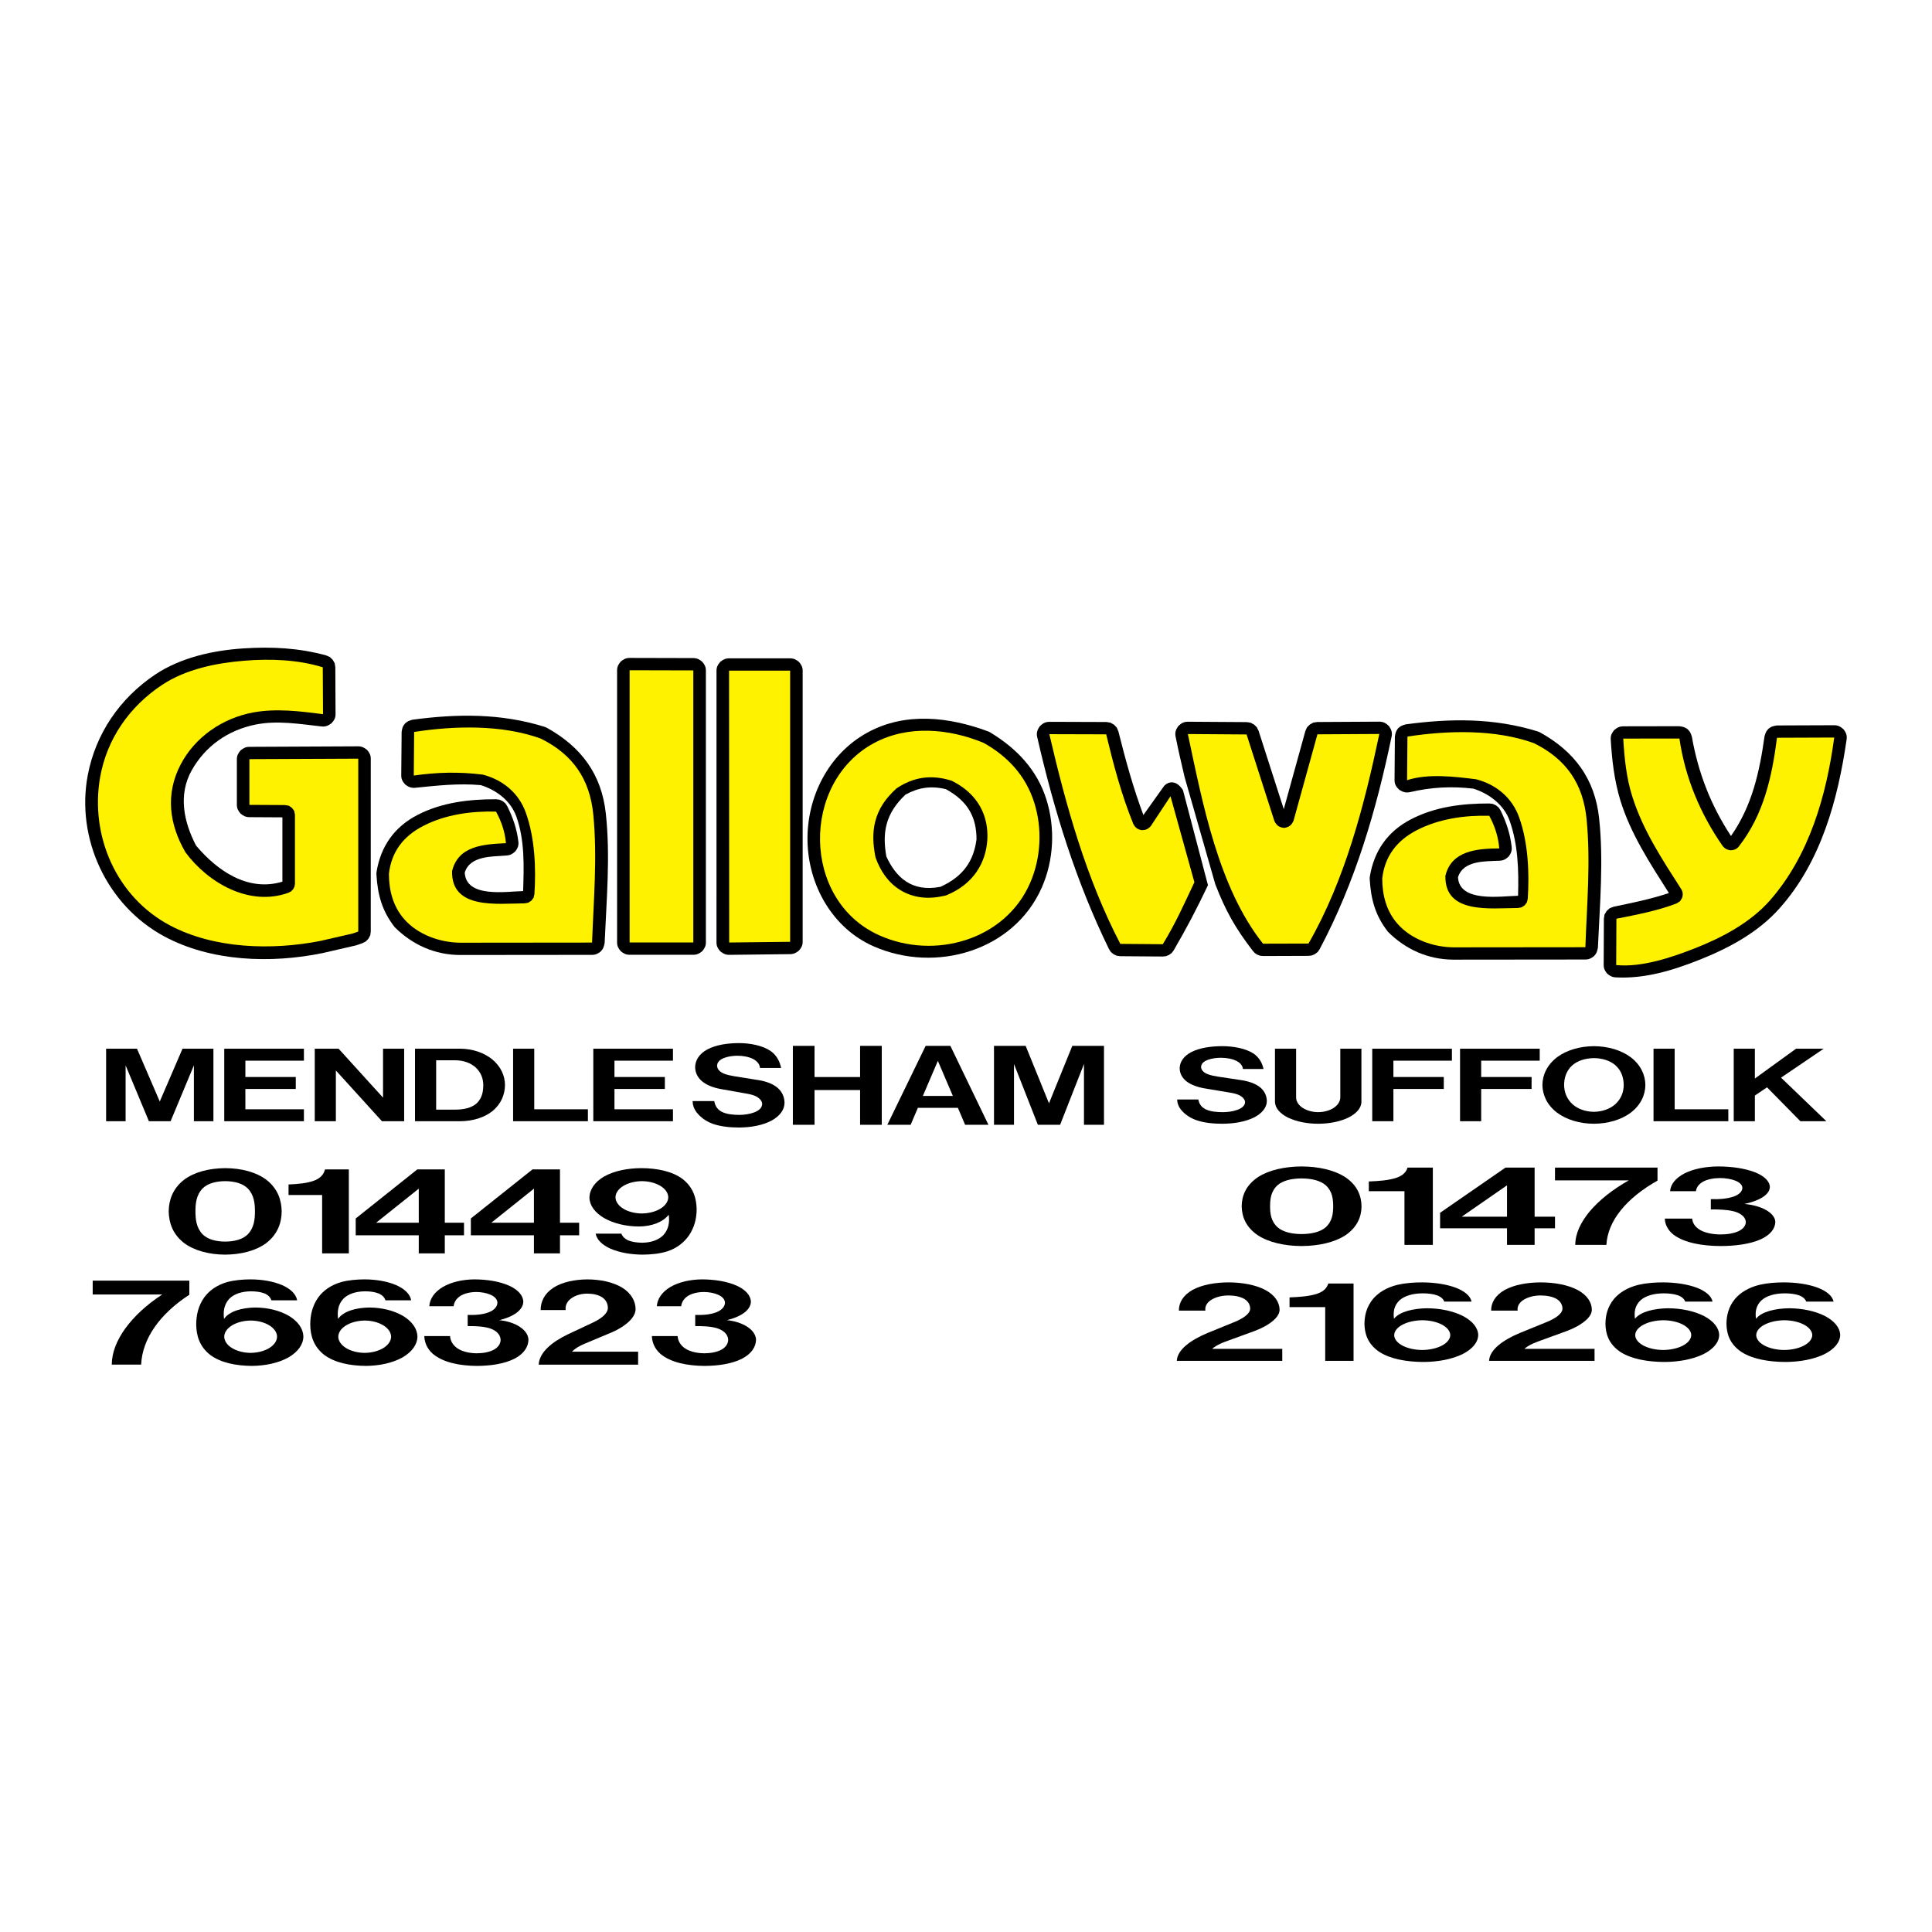 <?xml version="1.0" encoding="utf-8"?>
<!-- Generator: Adobe Illustrator 13.0.0, SVG Export Plug-In . SVG Version: 6.00 Build 14948)  -->
<!DOCTYPE svg PUBLIC "-//W3C//DTD SVG 1.0//EN" "http://www.w3.org/TR/2001/REC-SVG-20010904/DTD/svg10.dtd">
<svg version="1.0" id="Layer_1" xmlns="http://www.w3.org/2000/svg" xmlns:xlink="http://www.w3.org/1999/xlink" x="0px" y="0px"
	 width="192.756px" height="192.756px" viewBox="0 0 192.756 192.756" enable-background="new 0 0 192.756 192.756"
	 xml:space="preserve">
<g>
	<polygon fill-rule="evenodd" clip-rule="evenodd" fill="#FFFFFF" points="0,0 192.756,0 192.756,192.756 0,192.756 0,0 	"/>
	<path fill-rule="evenodd" clip-rule="evenodd" d="M36.992,75.689c0-0.36-0.137-0.603-0.367-0.871
		c-0.274-0.223-0.523-0.357-0.89-0.357l-10.859,0.051c-0.363,0-0.609,0.137-0.88,0.36c-0.227,0.268-0.36,0.51-0.364,0.867v4.562
		c0.003,0.357,0.134,0.599,0.364,0.867c0.271,0.226,0.517,0.356,0.88,0.36l3.3,0.019v6.418c-3.447,1.039-6.5-1.093-8.611-3.596
		c-1.23-2.35-1.805-5.076-0.44-7.508c1.361-2.423,3.622-4.02,6.383-4.572c2.168-0.434,4.403-0.051,6.564,0.188
		c0.398,0.045,0.673-0.073,0.985-0.299c0.265-0.278,0.421-0.532,0.421-0.925l-0.022-4.683l-0.061-0.392l-0.197-0.348l-0.287-0.278
		l-0.37-0.162c-2.732-0.746-5.42-0.883-8.245-0.699c-3.026,0.198-6.258,0.906-8.799,2.602c-3.545,2.369-5.962,5.914-6.743,10.062
		c-1.186,6.288,1.891,12.963,7.604,16.053c4.703,2.547,10.697,2.738,15.839,1.68l3.294-0.759l0.067-0.019l0.07-0.022l0.539-0.191
		l0.338-0.172l0.261-0.278l0.175-0.332l0.051-0.373V75.689L36.992,75.689z"/>
	<path fill-rule="evenodd" clip-rule="evenodd" d="M61.566,94.031c0,0.36,0.134,0.603,0.367,0.87
		c0.271,0.227,0.517,0.357,0.883,0.357h6.357c0.367,0,0.616-0.131,0.887-0.357c0.229-0.268,0.366-0.51,0.366-0.87V66.887
		c0-0.36-0.137-0.603-0.366-0.867c-0.271-0.227-0.517-0.36-0.883-0.363l-6.357-0.016c-0.367,0-0.615,0.134-0.886,0.36
		c-0.229,0.268-0.367,0.51-0.367,0.87V94.031L61.566,94.031z"/>
	<path fill-rule="evenodd" clip-rule="evenodd" d="M71.484,94.037c0.003,0.36,0.14,0.605,0.373,0.871
		c0.277,0.226,0.526,0.36,0.896,0.357l6.092-0.07c0.364-0.006,0.609-0.14,0.877-0.366c0.226-0.265,0.36-0.507,0.36-0.864V66.912
		c0-0.36-0.137-0.603-0.367-0.87c-0.271-0.227-0.517-0.357-0.883-0.36h-6.096c-0.367,0.003-0.612,0.134-0.883,0.36
		c-0.23,0.268-0.367,0.51-0.367,0.87L71.484,94.037L71.484,94.037z"/>
	<path fill-rule="evenodd" clip-rule="evenodd" d="M50.608,80.433l-0.188-0.287l-0.271-0.216l-0.315-0.144l-0.344-0.045
		c-2.697-0.003-5.395,0.312-7.817,1.556c-2.334,1.202-3.683,3.14-4.1,5.668l-0.016,0.144v0.146c0.121,2.024,0.558,3.631,1.827,5.254
		c1.757,1.75,4.001,2.768,6.536,2.771l13.154-0.013c0.354,0,0.596-0.128,0.864-0.341c0.268-0.297,0.293-0.421,0.386-0.835
		c0.182-4.253,0.586-8.688,0.115-12.957c-0.431-3.893-2.452-6.619-5.876-8.519l-0.121-0.057l-0.127-0.048
		c-4.355-1.352-8.678-1.304-13.164-0.704c-0.379,0.115-0.504,0.149-0.768,0.405c-0.227,0.29-0.246,0.418-0.312,0.8l-0.039,4.352
		c0,0.392,0.153,0.647,0.415,0.924c0.312,0.229,0.583,0.347,0.979,0.309c2.209-0.223,4.329-0.462,6.542-0.265
		c1.575,0.498,2.984,1.559,3.548,3.134c0.848,2.378,0.755,4.954,0.676,7.438c-1.728,0.042-5.684,0.705-5.825-1.843
		c0.52-1.712,2.771-1.588,4.206-1.712c0.382-0.032,0.622-0.188,0.88-0.453c0.21-0.306,0.312-0.564,0.264-0.94
		C51.562,82.681,51.179,81.581,50.608,80.433L50.608,80.433L50.608,80.433z"/>
	<path fill-rule="evenodd" clip-rule="evenodd" d="M86.59,73.062c-3.953,2.146-6.105,6.485-6.025,10.843
		c0.076,4.361,2.448,8.691,6.605,10.515c6.201,2.719,13.983,0.446,16.77-5.87c1.212-2.742,1.353-5.981,0.447-8.828
		c-0.935-2.939-2.966-5.063-5.589-6.647l-0.108-0.06l-0.115-0.048C94.694,71.528,90.349,71.021,86.59,73.062L86.59,73.062
		L86.59,73.062z"/>
	<path fill-rule="evenodd" clip-rule="evenodd" d="M118.025,78.833c-0.708-1.106-1.505-0.826-1.881-0.421l-2.069,2.904
		c-1.023-2.739-1.785-5.512-2.493-8.344l-0.156-0.376l-0.283-0.296l-0.36-0.204l-0.408-0.061l-5.675-0.019
		c-0.428,0.003-0.695,0.175-0.982,0.465c-0.223,0.341-0.332,0.634-0.239,1.045c1.678,7.32,3.861,14.404,7.17,21.176l0.188,0.287
		l0.271,0.22l0.312,0.146l0.347,0.045l4.237,0.032l0.328-0.035l0.307-0.127l0.265-0.194l0.197-0.262
		c1.326-2.279,2.286-4.119,3.418-6.498L118.025,78.833L118.025,78.833z"/>
	<path fill-rule="evenodd" clip-rule="evenodd" d="M121.252,88.229c1.029,2.652,1.996,4.371,3.749,6.647l0.198,0.217l0.248,0.156
		l0.274,0.105l0.297,0.029l4.536-0.016l0.335-0.042l0.31-0.137l0.268-0.207l0.191-0.274c3.561-6.714,5.643-13.824,7.183-21.22
		c0.083-0.408-0.025-0.698-0.252-1.033C138.302,72.169,138.031,72,137.61,72l-6.176,0.035l-0.401,0.057l-0.354,0.195l-0.283,0.287
		l-0.162,0.367l-2.152,7.789l-2.516-7.824l-0.169-0.347l-0.28-0.271l-0.345-0.185l-0.389-0.058l-5.863-0.038
		c-0.421-0.003-0.688,0.166-0.976,0.449c-0.227,0.335-0.338,0.622-0.255,1.03c0.37,1.836,0.469,2.162,0.896,4.03L121.252,88.229
		L121.252,88.229z"/>
	<path fill-rule="evenodd" clip-rule="evenodd" d="M161.658,79.837c1.024,3.348,2.981,6.326,4.85,9.262
		c-1.82,0.609-3.605,0.966-5.499,1.361l-0.396,0.146l-0.315,0.281l-0.214,0.357l-0.064,0.412l-0.021,4.623
		c0,0.351,0.127,0.59,0.344,0.854c0.265,0.229,0.498,0.36,0.858,0.38c2.904,0.156,5.678-0.692,8.343-1.751
		c2.975-1.179,5.848-2.729,7.99-5.126c4.157-4.645,5.837-10.881,6.704-16.865c0.058-0.396-0.058-0.673-0.287-0.988
		c-0.283-0.268-0.548-0.424-0.953-0.427l-5.713,0.022c-0.393,0.067-0.52,0.086-0.816,0.306c-0.262,0.258-0.3,0.383-0.418,0.756
		c-0.503,3.567-1.239,6.953-3.351,9.966c-2.024-3.08-3.274-6.322-3.908-9.931c-0.125-0.36-0.166-0.481-0.428-0.73
		c-0.293-0.211-0.424-0.23-0.807-0.291l-5.61,0.01c-0.383,0.003-0.639,0.146-0.915,0.392c-0.23,0.293-0.354,0.548-0.329,0.928
		C160.827,75.833,161.057,77.863,161.658,79.837L161.658,79.837L161.658,79.837z"/>
	<path fill-rule="evenodd" clip-rule="evenodd" d="M149.716,80.864l-0.191-0.293l-0.271-0.22l-0.316-0.146l-0.351-0.042
		c-2.696-0.006-5.394,0.322-7.813,1.578c-2.334,1.208-3.68,3.156-4.101,5.691l-0.016,0.14v0.147
		c0.121,2.021,0.555,3.634,1.827,5.254c1.756,1.754,4.001,2.764,6.535,2.771l13.154-0.013c0.354,0,0.6-0.127,0.864-0.341
		c0.268-0.296,0.293-0.42,0.386-0.835c0.182-4.253,0.587-8.688,0.115-12.957c-0.428-3.893-2.452-6.618-5.876-8.519l-0.121-0.058
		l-0.128-0.048c-4.355-1.348-8.675-1.307-13.164-0.704c-0.379,0.115-0.504,0.149-0.769,0.405c-0.226,0.29-0.245,0.417-0.312,0.803
		l-0.035,4.349c-0.004,0.431,0.178,0.698,0.484,0.982c0.36,0.223,0.66,0.316,1.087,0.217c2.133-0.494,4.113-0.593,6.29-0.344
		c1.582,0.5,3.055,1.613,3.619,3.194c0.848,2.379,0.921,5.009,0.842,7.496c-1.729,0.035-5.851,0.702-5.991-1.846
		c0.52-1.689,2.697-1.584,4.145-1.651c0.398-0.016,0.645-0.163,0.922-0.43c0.223-0.309,0.331-0.574,0.287-0.959
		C150.669,83.175,150.287,82.043,149.716,80.864L149.716,80.864L149.716,80.864z"/>
	<path fill-rule="evenodd" clip-rule="evenodd" fill="#FFF200" d="M148.584,81.39c-2.458-0.061-5.024,0.3-7.225,1.435
		c-2.008,1.04-3.197,2.602-3.452,4.814c0,1.648,0.401,3.249,1.521,4.524c1.361,1.552,3.567,2.343,5.624,2.353l13.122-0.013
		c0.15-4.237,0.536-8.535,0.121-12.769c-0.347-3.545-2.033-6-5.251-7.588c-3.898-1.406-8.589-1.275-12.622-0.66l-0.038,4.352
		c2.092-0.686,4.757-0.354,6.88-0.093c2.028,0.523,3.612,1.853,4.308,3.819c0.893,2.516,1.023,5.497,0.852,8.114l-0.086,0.354
		l-0.224,0.293l-0.312,0.201l-0.366,0.064c-2.742,0.013-7.313,0.638-7.228-3.214c0.603-2.497,3.114-2.713,5.375-2.732
		C149.489,83.494,149.136,82.403,148.584,81.39L148.584,81.39L148.584,81.39z"/>
	<path fill-rule="evenodd" clip-rule="evenodd" fill="#FFF200" d="M162.857,79.48c1.068,3.376,2.975,6.255,4.878,9.229
		c0.176,0.278,0.179,0.523,0.108,0.829l-0.217,0.373l-0.37,0.233c-1.916,0.73-3.976,1.119-5.987,1.518l-0.022,4.623
		c2.541,0.251,5.513-0.759,7.83-1.665c2.742-1.075,5.561-2.57,7.515-4.795c3.941-4.486,5.634-10.493,6.408-16.241l-5.71,0.022
		c-0.503,3.905-1.319,7.648-3.797,10.833c-0.22,0.284-0.472,0.367-0.815,0.396c-0.37-0.044-0.562-0.146-0.804-0.424
		c-2.242-3.214-3.759-6.854-4.317-10.729l-5.607,0.007C162.073,75.67,162.255,77.58,162.857,79.48L162.857,79.48L162.857,79.48z"/>
	<path fill-rule="evenodd" clip-rule="evenodd" fill="#FFF200" d="M111.776,94.171l4.237,0.035c1.333-2.2,2.054-3.864,3.153-6.185
		l-2.385-8.579l-1.967,2.978c-0.284,0.31-0.505,0.405-0.928,0.408c-0.412-0.099-0.604-0.242-0.808-0.606
		c-1.188-2.911-1.977-5.911-2.713-8.958l-5.672-0.016C106.347,80.37,108.375,87.645,111.776,94.171L111.776,94.171L111.776,94.171z"
		/>
	<path fill-rule="evenodd" clip-rule="evenodd" fill="#FFF200" d="M130.549,94.139c3.65-6.354,5.576-13.821,7.067-20.911
		l-6.175,0.035l-2.385,8.621c-0.211,0.459-0.434,0.631-0.938,0.717c-0.51-0.067-0.739-0.229-0.969-0.679l-2.777-8.646l-5.86-0.042
		c1.448,6.791,3.039,15.31,7.499,20.917L130.549,94.139L130.549,94.139z"/>
	<path fill-rule="evenodd" clip-rule="evenodd" fill="#FFF200" d="M87.192,74.14c-7.282,3.935-7.224,15.664,0.498,19.161
		c5.554,2.515,12.631,0.484,15.099-5.238c1.074-2.487,1.215-5.395,0.401-7.974c-0.838-2.666-2.617-4.61-5.053-5.972
		C94.691,72.689,90.588,72.307,87.192,74.14L87.192,74.14L87.192,74.14z"/>
	<path fill-rule="evenodd" clip-rule="evenodd" fill="#FFF200" d="M49.486,80.972c-2.458-0.06-5.028,0.284-7.231,1.416
		c-2.009,1.03-3.198,2.579-3.453,4.789c0.003,1.648,0.405,3.246,1.524,4.524c1.361,1.553,3.567,2.343,5.624,2.353l13.12-0.013
		c0.153-4.237,0.539-8.535,0.124-12.769c-0.348-3.545-2.037-6-5.251-7.588c-3.899-1.406-8.592-1.278-12.625-0.66l-0.035,4.352
		c2.372-0.335,4.499-0.386,6.88-0.093c2.027,0.526,3.609,1.853,4.307,3.82c0.893,2.515,1.02,5.496,0.848,8.114l-0.086,0.354
		l-0.223,0.293L52.7,90.064l-0.367,0.064c-2.742,0.019-7.314,0.635-7.23-3.214c0.612-2.528,3.105-2.681,5.375-2.79
		C50.385,83.006,50.028,81.951,49.486,80.972L49.486,80.972L49.486,80.972z"/>
	<polygon fill-rule="evenodd" clip-rule="evenodd" fill="#FFF200" points="72.75,94.034 78.833,93.964 78.833,66.912 72.737,66.912 
		72.75,94.034 	"/>
	<polygon fill-rule="evenodd" clip-rule="evenodd" fill="#FFF200" points="62.816,94.031 69.173,94.031 69.173,66.887 
		62.816,66.871 62.816,94.031 	"/>
	<path fill-rule="evenodd" clip-rule="evenodd" fill="#FFF200" d="M35.742,75.692L24.883,75.74v4.562l3.555,0.019l0.383,0.067
		l0.315,0.22l0.223,0.312l0.067,0.373v6.864l-0.042,0.293l-0.137,0.265l-0.204,0.217l-0.268,0.14
		c-3.874,1.399-7.986-0.96-10.263-4.023c-1.626-2.787-2.031-5.818-0.494-8.765c1.438-2.754,4.174-4.635,7.247-5.203
		c2.298-0.421,4.674-0.122,6.963,0.175l-0.025-4.68c-2.481-0.771-5.242-0.864-7.814-0.657c-2.796,0.223-5.828,0.838-8.193,2.397
		c-3.281,2.162-5.542,5.414-6.211,9.255c-1.014,5.818,1.623,11.927,6.973,14.758c4.428,2.346,10.173,2.493,14.994,1.552l3.252-0.749
		l0.539-0.191V75.692L35.742,75.692z"/>
	<polygon fill-rule="evenodd" clip-rule="evenodd" points="10.587,111.865 12.532,111.865 12.532,106.292 14.856,111.865 
		17.021,111.865 19.345,106.292 19.345,111.865 21.293,111.865 21.293,104.628 18.21,104.628 15.94,109.898 13.667,104.628 
		10.587,104.628 10.587,111.865 	"/>
	<polygon fill-rule="evenodd" clip-rule="evenodd" points="22.374,111.865 30.322,111.865 30.322,110.673 24.481,110.673 
		24.481,108.646 29.509,108.646 29.509,107.453 24.481,107.453 24.481,105.824 30.322,105.824 30.322,104.628 22.374,104.628 
		22.374,111.865 	"/>
	<polygon fill-rule="evenodd" clip-rule="evenodd" points="31.403,111.865 33.51,111.865 33.51,106.8 38.107,111.865 
		40.323,111.865 40.323,104.628 38.216,104.628 38.216,109.513 33.781,104.628 31.403,104.628 31.403,111.865 	"/>
	<path fill-rule="evenodd" clip-rule="evenodd" d="M43.515,110.708v-4.923h1.948c0.807,0.01,1.499,0.278,1.98,0.702
		c0.558,0.51,0.765,1.135,0.774,1.757c-0.003,0.637-0.105,1.332-0.688,1.861c-0.51,0.437-1.262,0.596-2.066,0.603H43.515
		L43.515,110.708z M41.404,111.865h4.518c1.26-0.01,2.401-0.366,3.214-1.014c0.889-0.736,1.237-1.677,1.247-2.607
		c-0.01-0.928-0.415-1.847-1.294-2.57c-0.797-0.635-1.916-1.036-3.166-1.046h-4.518V111.865L41.404,111.865z"/>
	<polygon fill-rule="evenodd" clip-rule="evenodd" points="51.192,111.865 58.655,111.865 58.655,110.673 53.302,110.673 
		53.302,104.628 51.192,104.628 51.192,111.865 	"/>
	<polygon fill-rule="evenodd" clip-rule="evenodd" points="59.194,111.865 67.142,111.865 67.142,110.673 61.305,110.673 
		61.305,108.646 66.333,108.646 66.333,107.453 61.305,107.453 61.305,105.824 67.142,105.824 67.142,104.628 59.194,104.628 
		59.194,111.865 	"/>
	<path fill-rule="evenodd" clip-rule="evenodd" d="M117.448,109.694v0.051c0.01,0.332,0.134,0.647,0.357,0.943
		c0.376,0.463,0.886,0.836,1.584,1.081c0.804,0.271,1.696,0.345,2.586,0.348c1.135-0.01,2.273-0.185,3.191-0.653
		c0.746-0.396,1.215-0.957,1.228-1.601c-0.01-0.497-0.191-0.976-0.657-1.371c-0.478-0.386-1.138-0.608-1.858-0.721l-2.41-0.363
		c-0.328-0.051-0.65-0.118-0.947-0.227c-0.43-0.162-0.686-0.411-0.691-0.745c0.032-0.667,1.135-0.896,1.967-0.902
		c0.562,0.006,1.119,0.089,1.578,0.318c0.38,0.201,0.605,0.479,0.628,0.804h2.06c-0.131-0.567-0.395-1.126-1.004-1.547
		c-0.804-0.516-2.006-0.729-3.093-0.733c-1.097,0.004-2.229,0.144-3.121,0.597c-0.756,0.401-1.142,0.976-1.15,1.616
		c0.013,0.466,0.204,0.902,0.641,1.266c0.472,0.376,1.112,0.603,1.813,0.728l2.707,0.452c0.3,0.055,0.58,0.131,0.829,0.255
		c0.306,0.169,0.526,0.405,0.535,0.676c-0.028,0.724-1.31,0.992-2.203,0.995c-0.608-0.003-1.253-0.048-1.756-0.297
		c-0.456-0.238-0.638-0.596-0.702-0.969H117.448L117.448,109.694z"/>
	<path fill-rule="evenodd" clip-rule="evenodd" d="M127.204,104.628v5.321c0.025,0.638,0.542,1.17,1.291,1.55
		c0.877,0.424,1.948,0.615,3.02,0.618c1.074-0.003,2.146-0.194,3.019-0.618c0.746-0.376,1.282-0.915,1.295-1.55v-5.321h-2.107v4.885
		c-0.031,0.807-0.995,1.435-2.199,1.447c-1.196-0.006-2.19-0.638-2.21-1.447v-4.885H127.204L127.204,104.628z"/>
	<polygon fill-rule="evenodd" clip-rule="evenodd" points="136.909,111.865 139.02,111.865 139.02,108.646 144.047,108.646 
		144.047,107.453 139.02,107.453 139.02,105.824 144.857,105.824 144.857,104.628 136.909,104.628 136.909,111.865 	"/>
	<polygon fill-rule="evenodd" clip-rule="evenodd" points="145.67,111.865 147.777,111.865 147.777,108.646 152.806,108.646 
		152.806,107.453 147.777,107.453 147.777,105.824 153.618,105.824 153.618,104.628 145.67,104.628 145.67,111.865 	"/>
	<path fill-rule="evenodd" clip-rule="evenodd" d="M159.025,110.925c-0.857-0.006-1.598-0.29-2.117-0.739
		c-0.618-0.562-0.845-1.25-0.857-1.938c0.007-0.676,0.191-1.371,0.787-1.933c0.533-0.481,1.298-0.733,2.188-0.746
		c0.86,0.007,1.616,0.256,2.146,0.711c0.628,0.564,0.813,1.275,0.826,1.968c-0.007,0.673-0.229,1.352-0.819,1.903
		C160.651,110.622,159.908,110.912,159.025,110.925L159.025,110.925L159.025,110.925z M159.025,112.117
		c1.406-0.01,2.703-0.392,3.653-1.087c1.014-0.769,1.47-1.77,1.482-2.783c-0.016-1.001-0.455-1.989-1.447-2.755
		c-0.95-0.711-2.264-1.109-3.688-1.116c-1.409,0.01-2.707,0.393-3.656,1.088c-1.012,0.769-1.471,1.769-1.483,2.783
		c0.017,1.004,0.456,1.989,1.448,2.754C156.283,111.713,157.601,112.111,159.025,112.117L159.025,112.117L159.025,112.117z"/>
	<polygon fill-rule="evenodd" clip-rule="evenodd" points="164.972,111.865 172.435,111.865 172.435,110.673 167.082,110.673 
		167.082,104.628 164.972,104.628 164.972,111.865 	"/>
	<polygon fill-rule="evenodd" clip-rule="evenodd" points="172.974,111.865 175.084,111.865 175.084,109.302 176.296,108.482 
		179.624,111.865 182.219,111.865 177.695,107.517 181.951,104.628 179.193,104.628 175.084,107.605 175.084,104.628 
		172.974,104.628 172.974,111.865 	"/>
	<path fill-rule="evenodd" clip-rule="evenodd" d="M69.103,109.856v0.055c0.009,0.363,0.137,0.705,0.367,1.029
		c0.386,0.501,0.908,0.909,1.626,1.177c0.822,0.29,1.737,0.373,2.649,0.376c1.164-0.01,2.331-0.204,3.271-0.711
		c0.765-0.43,1.243-1.039,1.256-1.74c-0.006-0.542-0.194-1.065-0.673-1.495c-0.488-0.418-1.167-0.66-1.903-0.781l-2.474-0.396
		c-0.335-0.058-0.667-0.128-0.969-0.245c-0.44-0.179-0.702-0.45-0.711-0.816c0.035-0.721,1.167-0.973,2.018-0.979
		c0.577,0.006,1.147,0.099,1.616,0.344c0.389,0.221,0.625,0.523,0.647,0.877h2.11c-0.134-0.618-0.405-1.225-1.03-1.681
		c-0.822-0.564-2.056-0.797-3.172-0.8c-1.122,0.003-2.283,0.159-3.197,0.65c-0.775,0.434-1.17,1.062-1.18,1.76
		c0.013,0.504,0.21,0.979,0.66,1.374c0.481,0.408,1.138,0.657,1.855,0.791l2.777,0.494c0.306,0.061,0.593,0.14,0.848,0.277
		c0.316,0.182,0.542,0.439,0.548,0.736c-0.025,0.784-1.342,1.074-2.254,1.081c-0.628-0.004-1.288-0.055-1.805-0.322
		c-0.468-0.262-0.654-0.65-0.72-1.056H69.103L69.103,109.856z"/>
	<polygon fill-rule="evenodd" clip-rule="evenodd" points="79.104,112.22 81.266,112.22 81.266,108.754 85.812,108.754 
		85.812,112.22 87.974,112.22 87.974,104.345 85.812,104.345 85.812,107.456 81.266,107.456 81.266,104.345 79.104,104.345 
		79.104,112.22 	"/>
	<path fill-rule="evenodd" clip-rule="evenodd" d="M93.572,105.843l1.495,3.501h-2.994L93.572,105.843L93.572,105.843z
		 M88.528,112.22h2.328l0.72-1.693h3.992l0.721,1.693h2.328l-3.798-7.875h-2.467L88.528,112.22L88.528,112.22z"/>
	<polygon fill-rule="evenodd" clip-rule="evenodd" points="99.171,112.22 101.166,112.22 101.166,106.155 103.548,112.22 
		105.767,112.22 108.148,106.155 108.148,112.22 110.145,112.22 110.145,104.345 106.984,104.345 104.657,110.077 102.33,104.345 
		99.171,104.345 99.171,112.22 	"/>
	<path fill-rule="evenodd" clip-rule="evenodd" d="M22.469,123.875c-0.953-0.003-1.763-0.232-2.267-0.739
		c-0.634-0.679-0.695-1.515-0.702-2.276c0.003-0.769,0.067-1.626,0.73-2.306c0.507-0.49,1.307-0.704,2.238-0.71
		c0.954,0.006,1.763,0.232,2.267,0.742c0.634,0.676,0.695,1.515,0.701,2.273c-0.006,0.771-0.067,1.626-0.73,2.305
		C24.201,123.655,23.4,123.869,22.469,123.875L22.469,123.875L22.469,123.875z M22.469,125.176c1.61-0.016,3.07-0.389,4.103-1.16
		c1.148-0.893,1.521-2.041,1.531-3.156c-0.016-1.109-0.376-2.248-1.511-3.141c-1.027-0.777-2.506-1.167-4.123-1.173
		c-1.61,0.013-3.073,0.386-4.103,1.157c-1.148,0.893-1.521,2.043-1.534,3.156c0.02,1.109,0.376,2.251,1.515,3.144
		C19.374,124.777,20.853,125.167,22.469,125.176L22.469,125.176L22.469,125.176z"/>
	<path fill-rule="evenodd" clip-rule="evenodd" d="M32.139,119.227v5.822h2.665v-8.379h-2.378c-0.108,0.44-0.386,0.829-0.998,1.087
		c-0.775,0.31-1.744,0.376-2.64,0.418v1.052H32.139L32.139,119.227z"/>
	<path fill-rule="evenodd" clip-rule="evenodd" d="M41.78,121.991h-4.253l4.253-3.398V121.991L41.78,121.991z M41.78,123.247v1.802
		h2.598v-1.802h1.916v-1.256h-1.916v-5.321h-2.742l-6.146,4.897v1.68H41.78L41.78,123.247z"/>
	<path fill-rule="evenodd" clip-rule="evenodd" d="M53.271,121.991h-4.253l4.253-3.398V121.991L53.271,121.991z M53.271,123.247
		v1.802h2.598v-1.802h1.913v-1.256h-1.913v-5.321h-2.742l-6.15,4.897v1.68H53.271L53.271,123.247z"/>
	<path fill-rule="evenodd" clip-rule="evenodd" d="M64.04,121.069c-1.441-0.013-2.602-0.717-2.633-1.601
		c0.009-0.896,1.176-1.606,2.633-1.625c1.441,0.013,2.602,0.714,2.633,1.597C66.664,120.34,65.497,121.047,64.04,121.069
		L64.04,121.069L64.04,121.069z M59.43,123.081c0.108,0.609,0.657,1.119,1.447,1.486c0.947,0.417,2.094,0.603,3.252,0.608
		c0.857-0.009,1.677-0.089,2.449-0.328c1.014-0.335,1.687-0.925,2.142-1.559c0.564-0.826,0.778-1.719,0.785-2.608
		c-0.013-1.068-0.297-2.19-1.403-3.051c-1.023-0.766-2.528-1.078-4.109-1.084c-1.355,0.006-2.672,0.258-3.692,0.819
		c-0.976,0.561-1.479,1.322-1.492,2.136c0.022,0.771,0.545,1.477,1.444,2.015c0.947,0.542,2.181,0.846,3.481,0.852
		c1.323-0.01,2.407-0.446,2.987-1.173c0.086,0.686,0.026,1.412-0.529,2.024c-0.459,0.475-1.199,0.759-2.11,0.768
		c-0.507-0.006-1.004-0.061-1.425-0.245c-0.357-0.166-0.567-0.396-0.66-0.66H59.43L59.43,123.081z"/>
	<path fill-rule="evenodd" clip-rule="evenodd" d="M16.188,129.151c-1.533,1.001-2.79,2.149-3.701,3.405
		c-0.807,1.135-1.333,2.35-1.333,3.593h2.927c0.121-2.614,1.887-5.072,4.808-6.972v-1.406H9.248v1.38H16.188L16.188,129.151z"/>
	<path fill-rule="evenodd" clip-rule="evenodd" d="M25.01,134.977c-1.441-0.013-2.604-0.714-2.64-1.598
		c0.006-0.898,1.18-1.606,2.64-1.629c1.441,0.013,2.602,0.718,2.633,1.598C27.634,134.246,26.467,134.957,25.01,134.977
		L25.01,134.977L25.01,134.977z M29.646,129.732c-0.111-0.625-0.66-1.142-1.482-1.509c-0.931-0.401-2.047-0.573-3.176-0.58
		c-0.791,0.007-1.562,0.07-2.295,0.262c-1.09,0.31-1.827,0.873-2.314,1.533c-0.603,0.849-0.797,1.776-0.803,2.694
		c0.013,1.071,0.296,2.199,1.418,3.063c1.036,0.766,2.551,1.071,4.138,1.081c1.358-0.013,2.659-0.29,3.663-0.854
		c0.935-0.549,1.46-1.278,1.473-2.072c-0.016-0.778-0.523-1.502-1.422-2.054c-0.915-0.538-2.11-0.838-3.376-0.845
		c-1.301,0.017-2.602,0.364-3.118,1.139c-0.083-0.68-0.035-1.409,0.529-2.016c0.478-0.481,1.247-0.732,2.165-0.739
		c0.481,0.003,0.959,0.055,1.365,0.22c0.373,0.166,0.58,0.402,0.666,0.677H29.646L29.646,129.732z"/>
	<path fill-rule="evenodd" clip-rule="evenodd" d="M36.389,134.977c-1.44-0.013-2.604-0.714-2.639-1.598
		c0.006-0.898,1.179-1.606,2.639-1.629c1.441,0.013,2.602,0.718,2.634,1.598C39.013,134.246,37.846,134.957,36.389,134.977
		L36.389,134.977L36.389,134.977z M41.024,129.732c-0.111-0.625-0.66-1.142-1.482-1.509c-0.928-0.401-2.047-0.573-3.172-0.58
		c-0.794,0.007-1.566,0.07-2.299,0.262c-1.09,0.31-1.827,0.873-2.315,1.533c-0.603,0.849-0.797,1.776-0.803,2.694
		c0.013,1.071,0.296,2.199,1.419,3.063c1.036,0.766,2.554,1.071,4.141,1.081c1.355-0.013,2.656-0.29,3.66-0.854
		c0.934-0.549,1.46-1.278,1.476-2.072c-0.019-0.778-0.526-1.502-1.425-2.054c-0.915-0.538-2.111-0.838-3.376-0.845
		c-1.301,0.017-2.602,0.364-3.118,1.139c-0.083-0.68-0.035-1.409,0.529-2.016c0.478-0.481,1.25-0.732,2.165-0.739
		c0.481,0.003,0.96,0.055,1.365,0.22c0.373,0.166,0.583,0.402,0.666,0.677H41.024L41.024,129.732z"/>
	<path fill-rule="evenodd" clip-rule="evenodd" d="M42.332,133.3c0.026,0.628,0.258,1.233,0.835,1.756
		c1.023,0.884,2.713,1.212,4.422,1.222c1.342-0.01,2.7-0.191,3.755-0.727c0.918-0.485,1.371-1.161,1.38-1.897
		c-0.042-1.001-1.333-1.785-2.911-1.941c1.288-0.303,2.375-0.947,2.397-1.837c-0.019-0.65-0.545-1.198-1.374-1.587
		c-1.011-0.456-2.257-0.638-3.494-0.645c-1.173,0.01-2.286,0.255-3.147,0.749c-0.864,0.514-1.32,1.202-1.364,1.933h2.426
		c0.048-0.38,0.239-0.743,0.667-1.026c0.434-0.271,1.007-0.393,1.616-0.396c1.021,0.013,2.066,0.379,2.088,1.067
		c-0.016,0.386-0.29,0.711-0.81,0.935c-0.638,0.258-1.413,0.312-2.159,0.284v1.115c0.727-0.003,1.483,0.016,2.152,0.204
		c0.736,0.227,1.125,0.673,1.135,1.17c-0.006,0.37-0.213,0.714-0.657,0.973c-0.478,0.258-1.09,0.363-1.722,0.366
		c-0.721-0.006-1.39-0.152-1.897-0.472c-0.513-0.344-0.733-0.787-0.769-1.246H42.332L42.332,133.3z"/>
	<path fill-rule="evenodd" clip-rule="evenodd" d="M57.067,134.853c0.112-0.112,0.233-0.214,0.37-0.312
		c0.261-0.179,0.567-0.342,0.889-0.476l2.736-1.147c0.36-0.156,0.688-0.332,0.991-0.526c0.756-0.497,1.345-1.084,1.361-1.785
		c-0.013-0.794-0.421-1.565-1.342-2.143c-0.931-0.558-2.178-0.812-3.466-0.819c-1.272,0.01-2.487,0.259-3.386,0.822
		c-0.921,0.609-1.282,1.419-1.279,2.238h2.497c-0.042-0.335,0.048-0.656,0.309-0.953c0.392-0.408,1.046-0.683,1.83-0.688
		c0.586,0.003,1.132,0.115,1.53,0.386c0.408,0.297,0.536,0.679,0.542,1.059c-0.025,0.586-0.74,1.08-1.457,1.425l-2.557,1.202
		c-1.524,0.733-2.841,1.782-2.886,3.016h9.916v-1.297H57.067L57.067,134.853z"/>
	<path fill-rule="evenodd" clip-rule="evenodd" d="M65.035,133.3c0.029,0.628,0.261,1.233,0.835,1.756
		c1.026,0.884,2.713,1.212,4.425,1.222c1.342-0.01,2.697-0.191,3.752-0.727c0.918-0.485,1.371-1.161,1.383-1.897
		c-0.044-1.001-1.335-1.785-2.914-1.941c1.288-0.303,2.378-0.947,2.4-1.837c-0.022-0.65-0.548-1.198-1.377-1.587
		c-1.008-0.456-2.257-0.638-3.494-0.645c-1.17,0.01-2.283,0.255-3.147,0.749c-0.861,0.514-1.32,1.202-1.365,1.933h2.426
		c0.051-0.38,0.239-0.743,0.667-1.026c0.437-0.271,1.007-0.393,1.619-0.396c1.018,0.013,2.066,0.379,2.085,1.067
		c-0.016,0.386-0.291,0.711-0.807,0.935c-0.638,0.258-1.416,0.312-2.162,0.284v1.115c0.727-0.003,1.482,0.016,2.155,0.204
		c0.733,0.227,1.122,0.673,1.135,1.17c-0.009,0.37-0.217,0.714-0.66,0.973c-0.478,0.258-1.09,0.363-1.722,0.366
		c-0.721-0.006-1.39-0.152-1.897-0.472c-0.514-0.344-0.733-0.787-0.768-1.246H65.035L65.035,133.3z"/>
	<path fill-rule="evenodd" clip-rule="evenodd" d="M94.838,77.86l0.054,0.016l0.054,0.022L95,77.921l0.051,0.025
		c0.593,0.306,1.138,0.667,1.607,1.103c0.453,0.418,0.832,0.893,1.122,1.406c0.584,1.036,0.794,2.197,0.724,3.338
		c-0.069,1.119-0.408,2.238-1.083,3.208c-0.335,0.484-0.752,0.925-1.237,1.307c-0.5,0.398-1.068,0.717-1.68,0.979l-0.051,0.02
		l-0.051,0.019l-0.054,0.016l-0.054,0.016c-0.793,0.185-1.61,0.274-2.429,0.163c-0.749-0.099-1.463-0.357-2.076-0.74
		c-1.233-0.771-1.97-1.951-2.414-3.172l-0.013-0.032l-0.009-0.032l-0.006-0.032l-0.01-0.032c-0.229-1.176-0.315-2.385-0.006-3.555
		c0.153-0.586,0.399-1.151,0.733-1.677c0.357-0.561,0.81-1.064,1.317-1.533l0.032-0.029l0.038-0.032l0.039-0.025l0.038-0.029
		c0.746-0.485,1.591-0.854,2.521-0.992C92.992,77.471,93.942,77.586,94.838,77.86L94.838,77.86L94.838,77.86z"/>
	<path fill-rule="evenodd" clip-rule="evenodd" fill="#FFFFFF" d="M94.366,78.734c2.277,1.237,3.061,2.882,3.061,5.012
		c-0.28,2.082-1.243,3.66-3.593,4.731c-2.92,0.567-4.463-0.995-5.401-3.02c-0.427-2.391-0.095-4.291,1.91-6.179
		C91.627,78.575,92.858,78.374,94.366,78.734L94.366,78.734L94.366,78.734z"/>
	<path fill-rule="evenodd" clip-rule="evenodd" d="M129.863,123.123c-1.011-0.003-1.872-0.214-2.404-0.683
		c-0.672-0.622-0.739-1.394-0.742-2.092c0.003-0.711,0.07-1.498,0.771-2.123c0.538-0.452,1.387-0.647,2.375-0.653
		c1.014,0.006,1.871,0.214,2.407,0.683c0.673,0.621,0.736,1.393,0.742,2.094c-0.006,0.708-0.069,1.496-0.774,2.121
		C131.699,122.922,130.852,123.116,129.863,123.123L129.863,123.123L129.863,123.123z M129.863,124.318
		c1.709-0.013,3.258-0.357,4.354-1.064c1.218-0.823,1.613-1.881,1.623-2.905c-0.016-1.022-0.398-2.071-1.604-2.892
		c-1.091-0.714-2.659-1.074-4.374-1.08c-1.706,0.013-3.259,0.356-4.352,1.064c-1.222,0.823-1.617,1.881-1.626,2.907
		c0.019,1.021,0.398,2.069,1.604,2.892C126.579,123.951,128.147,124.312,129.863,124.318L129.863,124.318L129.863,124.318z"/>
	<path fill-rule="evenodd" clip-rule="evenodd" d="M140.123,118.845v5.358h2.831v-7.712h-2.525
		c-0.118,0.405-0.411,0.766-1.062,1.001c-0.819,0.284-1.846,0.345-2.8,0.383v0.97H140.123L140.123,118.845z"/>
	<path fill-rule="evenodd" clip-rule="evenodd" d="M150.354,121.389h-4.515l4.515-3.128V121.389L150.354,121.389z M150.354,122.546
		v1.657h2.755v-1.657h2.034v-1.157h-2.034v-4.897H150.2L143.678,121v1.546H150.354L150.354,122.546z"/>
	<path fill-rule="evenodd" clip-rule="evenodd" d="M162.507,117.764c-1.629,0.921-2.962,1.977-3.931,3.131
		c-0.854,1.046-1.413,2.164-1.409,3.309h3.104c0.128-2.406,2.003-4.67,5.099-6.414v-1.298h-10.228v1.272H162.507L162.507,117.764z"
		/>
	<path fill-rule="evenodd" clip-rule="evenodd" d="M166.097,121.583c0.029,0.573,0.274,1.132,0.887,1.613
		c1.087,0.812,2.879,1.115,4.692,1.122c1.425-0.007,2.863-0.176,3.985-0.666c0.97-0.446,1.45-1.068,1.464-1.747
		c-0.045-0.922-1.416-1.643-3.09-1.786c1.365-0.28,2.521-0.87,2.544-1.692c-0.022-0.597-0.58-1.1-1.46-1.46
		c-1.068-0.418-2.392-0.587-3.704-0.59c-1.244,0.006-2.424,0.232-3.342,0.688c-0.912,0.472-1.399,1.103-1.447,1.779h2.576
		c0.051-0.352,0.252-0.686,0.708-0.947c0.459-0.249,1.064-0.36,1.715-0.363c1.081,0.01,2.193,0.351,2.213,0.981
		c-0.017,0.357-0.307,0.657-0.857,0.861c-0.676,0.235-1.499,0.287-2.293,0.261v1.027c0.771-0.004,1.575,0.016,2.286,0.188
		c0.781,0.207,1.192,0.619,1.205,1.075c-0.01,0.344-0.227,0.659-0.698,0.896c-0.507,0.239-1.157,0.335-1.827,0.338
		c-0.765-0.007-1.476-0.141-2.015-0.434c-0.542-0.315-0.774-0.724-0.812-1.145H166.097L166.097,121.583z"/>
	<path fill-rule="evenodd" clip-rule="evenodd" d="M120.933,134.575c0.118-0.103,0.246-0.195,0.393-0.284
		c0.277-0.166,0.6-0.315,0.943-0.44l2.901-1.058c0.38-0.141,0.73-0.304,1.053-0.481c0.803-0.46,1.428-0.998,1.443-1.643
		c-0.016-0.733-0.449-1.44-1.425-1.97c-0.988-0.517-2.309-0.75-3.676-0.756c-1.349,0.006-2.64,0.236-3.593,0.756
		c-0.979,0.561-1.358,1.307-1.355,2.06h2.646c-0.045-0.307,0.051-0.603,0.328-0.877c0.415-0.376,1.109-0.628,1.945-0.635
		c0.618,0.003,1.198,0.105,1.622,0.354c0.431,0.273,0.567,0.625,0.574,0.976c-0.025,0.538-0.784,0.994-1.543,1.31l-2.717,1.106
		c-1.616,0.676-3.013,1.643-3.061,2.777h10.521v-1.195H120.933L120.933,134.575z"/>
	<path fill-rule="evenodd" clip-rule="evenodd" d="M132.216,130.411v5.359h2.828v-7.712h-2.525
		c-0.114,0.404-0.411,0.765-1.059,1.001c-0.818,0.283-1.849,0.344-2.802,0.382v0.97H132.216L132.216,130.411z"/>
	<path fill-rule="evenodd" clip-rule="evenodd" d="M141.901,134.689c-1.53-0.01-2.767-0.653-2.802-1.467
		c0.006-0.832,1.253-1.479,2.802-1.501c1.527,0.01,2.758,0.659,2.793,1.47C144.685,134.02,143.444,134.67,141.901,134.689
		L141.901,134.689L141.901,134.689z M146.821,129.862c-0.121-0.573-0.705-1.049-1.575-1.387c-0.985-0.366-2.171-0.526-3.367-0.532
		c-0.841,0.003-1.66,0.063-2.438,0.239c-1.154,0.283-1.938,0.807-2.455,1.412c-0.638,0.781-0.845,1.632-0.854,2.478
		c0.016,0.988,0.319,2.027,1.508,2.821c1.101,0.701,2.707,0.985,4.394,0.991c1.438-0.009,2.815-0.265,3.884-0.784
		c0.991-0.504,1.549-1.176,1.564-1.906c-0.019-0.718-0.558-1.384-1.511-1.891c-0.969-0.494-2.238-0.769-3.583-0.778
		c-1.381,0.017-2.759,0.338-3.31,1.049c-0.083-0.624-0.035-1.297,0.564-1.852c0.507-0.446,1.323-0.68,2.295-0.686
		c0.511,0.003,1.018,0.051,1.451,0.204c0.395,0.152,0.615,0.369,0.704,0.621H146.821L146.821,129.862z"/>
	<path fill-rule="evenodd" clip-rule="evenodd" d="M152.088,134.575c0.118-0.103,0.245-0.195,0.389-0.284
		c0.277-0.166,0.603-0.315,0.944-0.44l2.904-1.058c0.379-0.141,0.729-0.304,1.052-0.481c0.804-0.46,1.429-0.998,1.441-1.643
		c-0.013-0.733-0.446-1.44-1.422-1.97c-0.988-0.517-2.309-0.75-3.676-0.756c-1.35,0.006-2.641,0.236-3.594,0.756
		c-0.979,0.561-1.361,1.307-1.354,2.06h2.646c-0.044-0.307,0.052-0.603,0.329-0.877c0.414-0.376,1.109-0.628,1.941-0.635
		c0.622,0.003,1.202,0.105,1.626,0.354c0.431,0.273,0.567,0.625,0.574,0.976c-0.026,0.538-0.785,0.994-1.547,1.31l-2.713,1.106
		c-1.616,0.676-3.013,1.643-3.061,2.777h10.521v-1.195H152.088L152.088,134.575z"/>
	<path fill-rule="evenodd" clip-rule="evenodd" d="M165.943,134.689c-1.527-0.01-2.764-0.653-2.799-1.467
		c0.006-0.832,1.253-1.479,2.799-1.501c1.53,0.01,2.762,0.659,2.793,1.47C168.727,134.02,167.49,134.67,165.943,134.689
		L165.943,134.689L165.943,134.689z M170.863,129.862c-0.121-0.573-0.701-1.049-1.572-1.387c-0.988-0.366-2.174-0.526-3.369-0.532
		c-0.842,0.003-1.658,0.063-2.437,0.239c-1.157,0.283-1.938,0.807-2.458,1.412c-0.638,0.781-0.845,1.632-0.852,2.478
		c0.013,0.988,0.316,2.027,1.505,2.821c1.101,0.701,2.71,0.985,4.394,0.991c1.438-0.009,2.818-0.265,3.887-0.784
		c0.988-0.504,1.549-1.176,1.562-1.906c-0.02-0.718-0.556-1.384-1.509-1.891c-0.972-0.494-2.237-0.769-3.583-0.778
		c-1.381,0.017-2.761,0.338-3.31,1.049c-0.086-0.624-0.035-1.297,0.564-1.852c0.504-0.446,1.323-0.68,2.292-0.686
		c0.514,0.003,1.021,0.051,1.451,0.204c0.395,0.152,0.618,0.369,0.704,0.621H170.863L170.863,129.862z"/>
	<path fill-rule="evenodd" clip-rule="evenodd" d="M178.018,134.689c-1.527-0.01-2.765-0.653-2.8-1.467
		c0.007-0.832,1.25-1.479,2.8-1.501c1.527,0.01,2.758,0.659,2.793,1.47C180.801,134.02,179.563,134.67,178.018,134.689
		L178.018,134.689L178.018,134.689z M182.937,129.862c-0.121-0.573-0.701-1.049-1.571-1.387c-0.989-0.366-2.175-0.526-3.37-0.532
		c-0.842,0.003-1.658,0.063-2.436,0.239c-1.157,0.283-1.938,0.807-2.459,1.412c-0.637,0.781-0.845,1.632-0.851,2.478
		c0.013,0.988,0.315,2.027,1.505,2.821c1.1,0.701,2.707,0.985,4.394,0.991c1.438-0.009,2.818-0.265,3.883-0.784
		c0.991-0.504,1.55-1.176,1.565-1.906c-0.02-0.718-0.555-1.384-1.511-1.891c-0.97-0.494-2.238-0.769-3.584-0.778
		c-1.377,0.017-2.758,0.338-3.306,1.049c-0.087-0.624-0.039-1.297,0.563-1.852c0.504-0.446,1.323-0.68,2.293-0.686
		c0.513,0.003,1.02,0.051,1.45,0.204c0.396,0.152,0.615,0.369,0.704,0.621H182.937L182.937,129.862z"/>
</g>
</svg>
